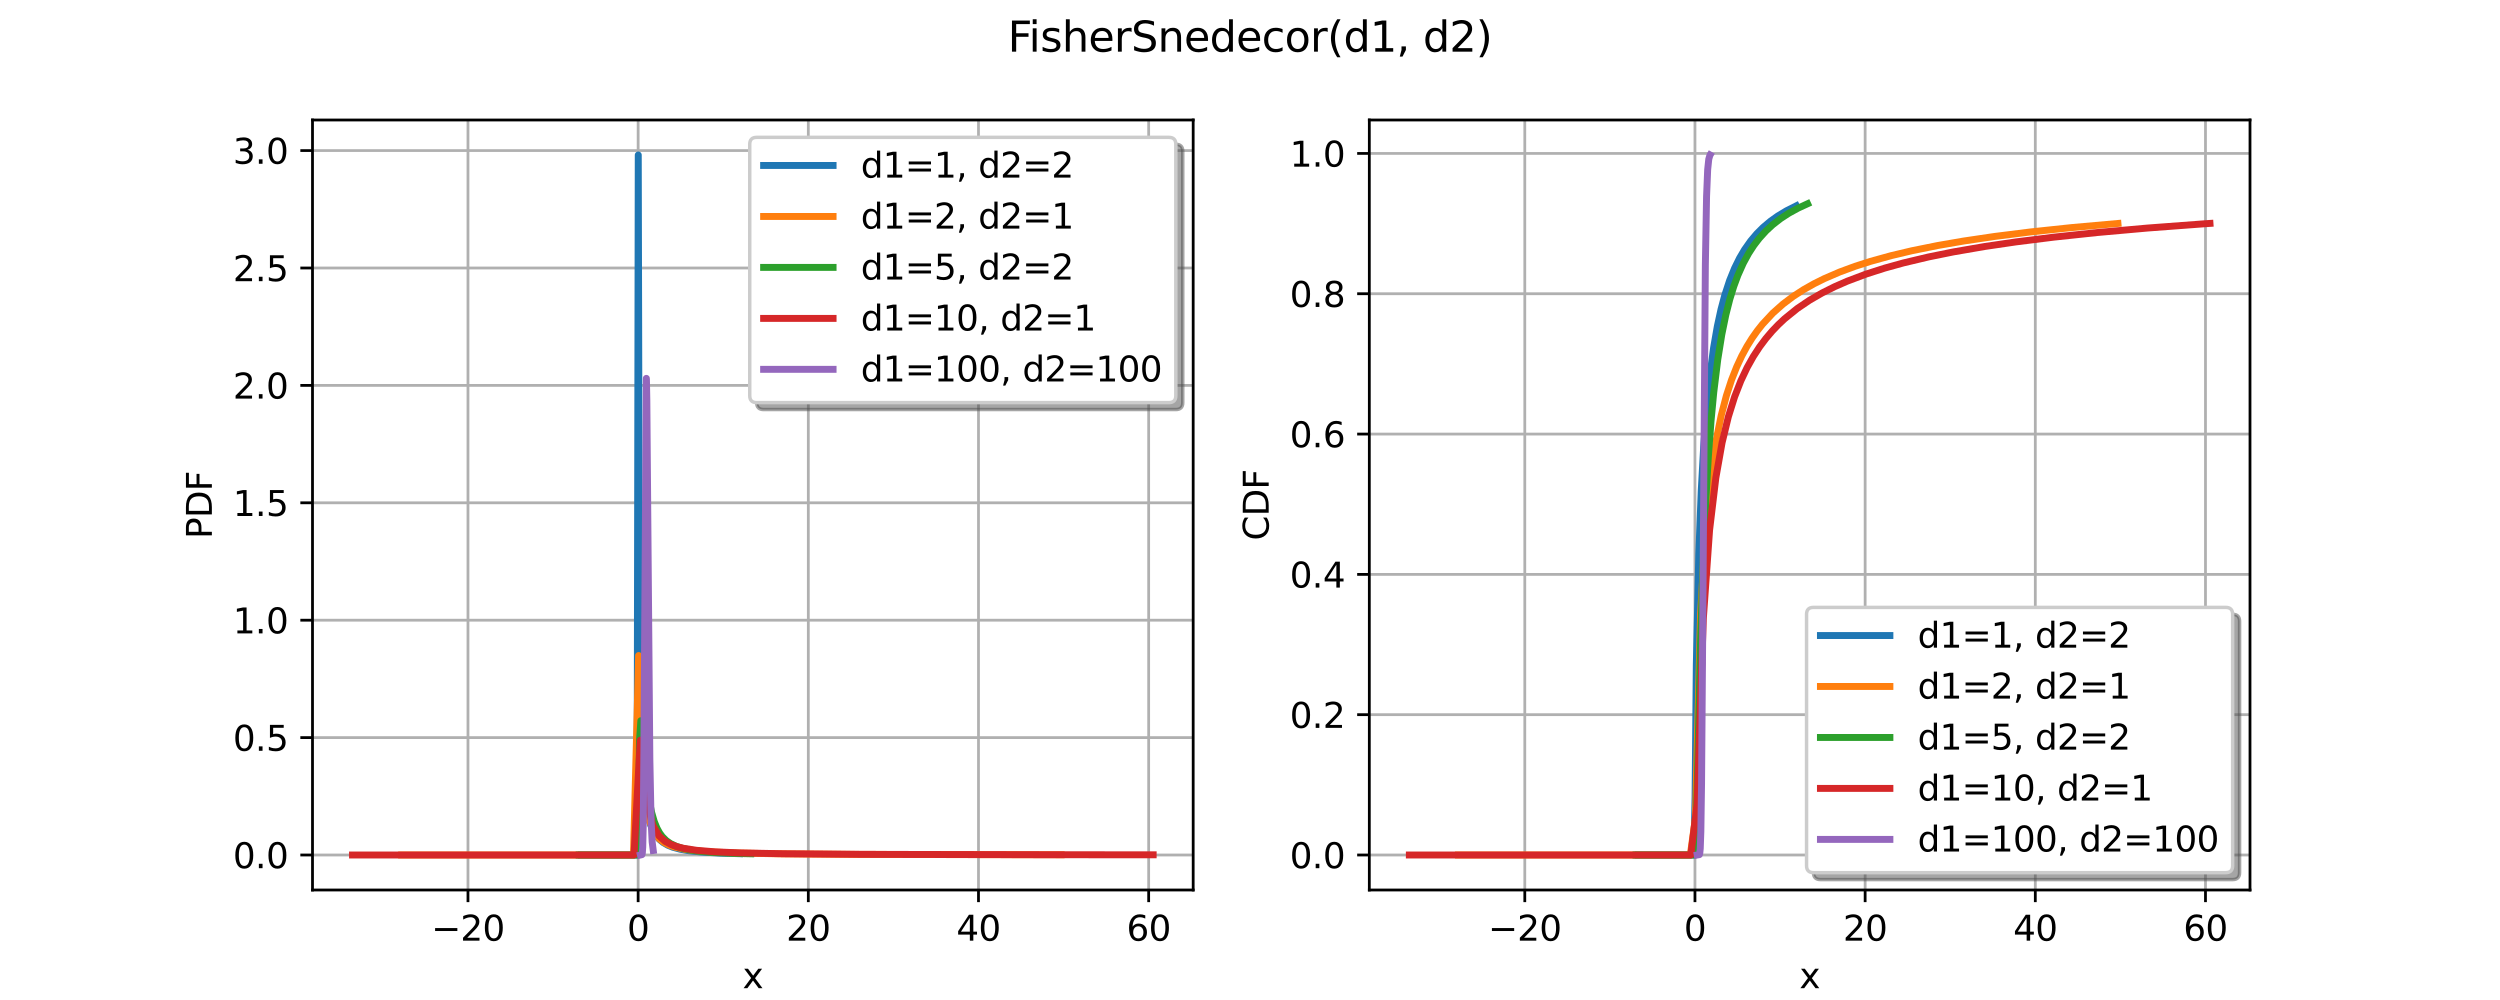 <?xml version="1.0" encoding="utf-8" standalone="no"?>
<!DOCTYPE svg PUBLIC "-//W3C//DTD SVG 1.1//EN"
  "http://www.w3.org/Graphics/SVG/1.1/DTD/svg11.dtd">
<svg xmlns:xlink="http://www.w3.org/1999/xlink" width="720pt" height="288pt" viewBox="0 0 720 288" xmlns="http://www.w3.org/2000/svg" version="1.1">
 <defs>
  <style type="text/css">*{stroke-linejoin: round; stroke-linecap: butt}</style>
 </defs>
 <g id="figure_1">
  <g id="patch_1">
   <path d="M 0 288 
L 720 288 
L 720 0 
L 0 0 
z
" style="fill: #ffffff"/>
  </g>
  <g id="axes_1">
   <g id="patch_2">
    <path d="M 90 256.32 
L 343.636 256.32 
L 343.636 34.56 
L 90 34.56 
z
" style="fill: #ffffff"/>
   </g>
   <g id="matplotlib.axis_1">
    <g id="xtick_1">
     <g id="line2d_1">
      <path d="M 134.776 256.32 
L 134.776 34.56 
" clip-path="url(#pdaa2647733)" style="fill: none; stroke: #b0b0b0; stroke-width: 0.8; stroke-linecap: square"/>
     </g>
     <g id="line2d_2">
      <defs>
       <path id="m842093661c" d="M 0 0 
L 0 3.5 
" style="stroke: #000000; stroke-width: 0.8"/>
      </defs>
      <g>
       <use xlink:href="#m842093661c" x="134.776" y="256.32" style="stroke: #000000; stroke-width: 0.8"/>
      </g>
     </g>
     <g id="text_1">
      <!-- −20 -->
      <g transform="translate(124.223 270.918) scale(0.1 -0.1)">
       <defs>
        <path id="DejaVuSans-2212" d="M 678 2272 
L 4684 2272 
L 4684 1741 
L 678 1741 
L 678 2272 
z
" transform="scale(0.016)"/>
        <path id="DejaVuSans-32" d="M 1228 531 
L 3431 531 
L 3431 0 
L 469 0 
L 469 531 
Q 828 903 1448 1529 
Q 2069 2156 2228 2338 
Q 2531 2678 2651 2914 
Q 2772 3150 2772 3378 
Q 2772 3750 2511 3984 
Q 2250 4219 1831 4219 
Q 1534 4219 1204 4116 
Q 875 4013 500 3803 
L 500 4441 
Q 881 4594 1212 4672 
Q 1544 4750 1819 4750 
Q 2544 4750 2975 4387 
Q 3406 4025 3406 3419 
Q 3406 3131 3298 2873 
Q 3191 2616 2906 2266 
Q 2828 2175 2409 1742 
Q 1991 1309 1228 531 
z
" transform="scale(0.016)"/>
        <path id="DejaVuSans-30" d="M 2034 4250 
Q 1547 4250 1301 3770 
Q 1056 3291 1056 2328 
Q 1056 1369 1301 889 
Q 1547 409 2034 409 
Q 2525 409 2770 889 
Q 3016 1369 3016 2328 
Q 3016 3291 2770 3770 
Q 2525 4250 2034 4250 
z
M 2034 4750 
Q 2819 4750 3233 4129 
Q 3647 3509 3647 2328 
Q 3647 1150 3233 529 
Q 2819 -91 2034 -91 
Q 1250 -91 836 529 
Q 422 1150 422 2328 
Q 422 3509 836 4129 
Q 1250 4750 2034 4750 
z
" transform="scale(0.016)"/>
       </defs>
       <use xlink:href="#DejaVuSans-2212"/>
       <use xlink:href="#DejaVuSans-32" transform="translate(83.789 0)"/>
       <use xlink:href="#DejaVuSans-30" transform="translate(147.412 0)"/>
      </g>
     </g>
    </g>
    <g id="xtick_2">
     <g id="line2d_3">
      <path d="M 183.785 256.32 
L 183.785 34.56 
" clip-path="url(#pdaa2647733)" style="fill: none; stroke: #b0b0b0; stroke-width: 0.8; stroke-linecap: square"/>
     </g>
     <g id="line2d_4">
      <g>
       <use xlink:href="#m842093661c" x="183.785" y="256.32" style="stroke: #000000; stroke-width: 0.8"/>
      </g>
     </g>
     <g id="text_2">
      <!-- 0 -->
      <g transform="translate(180.604 270.918) scale(0.1 -0.1)">
       <use xlink:href="#DejaVuSans-30"/>
      </g>
     </g>
    </g>
    <g id="xtick_3">
     <g id="line2d_5">
      <path d="M 232.795 256.32 
L 232.795 34.56 
" clip-path="url(#pdaa2647733)" style="fill: none; stroke: #b0b0b0; stroke-width: 0.8; stroke-linecap: square"/>
     </g>
     <g id="line2d_6">
      <g>
       <use xlink:href="#m842093661c" x="232.795" y="256.32" style="stroke: #000000; stroke-width: 0.8"/>
      </g>
     </g>
     <g id="text_3">
      <!-- 20 -->
      <g transform="translate(226.433 270.918) scale(0.1 -0.1)">
       <use xlink:href="#DejaVuSans-32"/>
       <use xlink:href="#DejaVuSans-30" transform="translate(63.623 0)"/>
      </g>
     </g>
    </g>
    <g id="xtick_4">
     <g id="line2d_7">
      <path d="M 281.805 256.32 
L 281.805 34.56 
" clip-path="url(#pdaa2647733)" style="fill: none; stroke: #b0b0b0; stroke-width: 0.8; stroke-linecap: square"/>
     </g>
     <g id="line2d_8">
      <g>
       <use xlink:href="#m842093661c" x="281.805" y="256.32" style="stroke: #000000; stroke-width: 0.8"/>
      </g>
     </g>
     <g id="text_4">
      <!-- 40 -->
      <g transform="translate(275.443 270.918) scale(0.1 -0.1)">
       <defs>
        <path id="DejaVuSans-34" d="M 2419 4116 
L 825 1625 
L 2419 1625 
L 2419 4116 
z
M 2253 4666 
L 3047 4666 
L 3047 1625 
L 3713 1625 
L 3713 1100 
L 3047 1100 
L 3047 0 
L 2419 0 
L 2419 1100 
L 313 1100 
L 313 1709 
L 2253 4666 
z
" transform="scale(0.016)"/>
       </defs>
       <use xlink:href="#DejaVuSans-34"/>
       <use xlink:href="#DejaVuSans-30" transform="translate(63.623 0)"/>
      </g>
     </g>
    </g>
    <g id="xtick_5">
     <g id="line2d_9">
      <path d="M 330.815 256.32 
L 330.815 34.56 
" clip-path="url(#pdaa2647733)" style="fill: none; stroke: #b0b0b0; stroke-width: 0.8; stroke-linecap: square"/>
     </g>
     <g id="line2d_10">
      <g>
       <use xlink:href="#m842093661c" x="330.815" y="256.32" style="stroke: #000000; stroke-width: 0.8"/>
      </g>
     </g>
     <g id="text_5">
      <!-- 60 -->
      <g transform="translate(324.453 270.918) scale(0.1 -0.1)">
       <defs>
        <path id="DejaVuSans-36" d="M 2113 2584 
Q 1688 2584 1439 2293 
Q 1191 2003 1191 1497 
Q 1191 994 1439 701 
Q 1688 409 2113 409 
Q 2538 409 2786 701 
Q 3034 994 3034 1497 
Q 3034 2003 2786 2293 
Q 2538 2584 2113 2584 
z
M 3366 4563 
L 3366 3988 
Q 3128 4100 2886 4159 
Q 2644 4219 2406 4219 
Q 1781 4219 1451 3797 
Q 1122 3375 1075 2522 
Q 1259 2794 1537 2939 
Q 1816 3084 2150 3084 
Q 2853 3084 3261 2657 
Q 3669 2231 3669 1497 
Q 3669 778 3244 343 
Q 2819 -91 2113 -91 
Q 1303 -91 875 529 
Q 447 1150 447 2328 
Q 447 3434 972 4092 
Q 1497 4750 2381 4750 
Q 2619 4750 2861 4703 
Q 3103 4656 3366 4563 
z
" transform="scale(0.016)"/>
       </defs>
       <use xlink:href="#DejaVuSans-36"/>
       <use xlink:href="#DejaVuSans-30" transform="translate(63.623 0)"/>
      </g>
     </g>
    </g>
    <g id="text_6">
     <!-- x -->
     <g transform="translate(213.859 284.597) scale(0.1 -0.1)">
      <defs>
       <path id="DejaVuSans-78" d="M 3513 3500 
L 2247 1797 
L 3578 0 
L 2900 0 
L 1881 1375 
L 863 0 
L 184 0 
L 1544 1831 
L 300 3500 
L 978 3500 
L 1906 2253 
L 2834 3500 
L 3513 3500 
z
" transform="scale(0.016)"/>
      </defs>
      <use xlink:href="#DejaVuSans-78"/>
     </g>
    </g>
   </g>
   <g id="matplotlib.axis_2">
    <g id="ytick_1">
     <g id="line2d_11">
      <path d="M 90 246.24 
L 343.636 246.24 
" clip-path="url(#pdaa2647733)" style="fill: none; stroke: #b0b0b0; stroke-width: 0.8; stroke-linecap: square"/>
     </g>
     <g id="line2d_12">
      <defs>
       <path id="m16d69b4f49" d="M 0 0 
L -3.5 0 
" style="stroke: #000000; stroke-width: 0.8"/>
      </defs>
      <g>
       <use xlink:href="#m16d69b4f49" x="90" y="246.24" style="stroke: #000000; stroke-width: 0.8"/>
      </g>
     </g>
     <g id="text_7">
      <!-- 0.0 -->
      <g transform="translate(67.097 250.039) scale(0.1 -0.1)">
       <defs>
        <path id="DejaVuSans-2e" d="M 684 794 
L 1344 794 
L 1344 0 
L 684 0 
L 684 794 
z
" transform="scale(0.016)"/>
       </defs>
       <use xlink:href="#DejaVuSans-30"/>
       <use xlink:href="#DejaVuSans-2e" transform="translate(63.623 0)"/>
       <use xlink:href="#DejaVuSans-30" transform="translate(95.41 0)"/>
      </g>
     </g>
    </g>
    <g id="ytick_2">
     <g id="line2d_13">
      <path d="M 90 212.427 
L 343.636 212.427 
" clip-path="url(#pdaa2647733)" style="fill: none; stroke: #b0b0b0; stroke-width: 0.8; stroke-linecap: square"/>
     </g>
     <g id="line2d_14">
      <g>
       <use xlink:href="#m16d69b4f49" x="90" y="212.427" style="stroke: #000000; stroke-width: 0.8"/>
      </g>
     </g>
     <g id="text_8">
      <!-- 0.5 -->
      <g transform="translate(67.097 216.227) scale(0.1 -0.1)">
       <defs>
        <path id="DejaVuSans-35" d="M 691 4666 
L 3169 4666 
L 3169 4134 
L 1269 4134 
L 1269 2991 
Q 1406 3038 1543 3061 
Q 1681 3084 1819 3084 
Q 2600 3084 3056 2656 
Q 3513 2228 3513 1497 
Q 3513 744 3044 326 
Q 2575 -91 1722 -91 
Q 1428 -91 1123 -41 
Q 819 9 494 109 
L 494 744 
Q 775 591 1075 516 
Q 1375 441 1709 441 
Q 2250 441 2565 725 
Q 2881 1009 2881 1497 
Q 2881 1984 2565 2268 
Q 2250 2553 1709 2553 
Q 1456 2553 1204 2497 
Q 953 2441 691 2322 
L 691 4666 
z
" transform="scale(0.016)"/>
       </defs>
       <use xlink:href="#DejaVuSans-30"/>
       <use xlink:href="#DejaVuSans-2e" transform="translate(63.623 0)"/>
       <use xlink:href="#DejaVuSans-35" transform="translate(95.41 0)"/>
      </g>
     </g>
    </g>
    <g id="ytick_3">
     <g id="line2d_15">
      <path d="M 90 178.615 
L 343.636 178.615 
" clip-path="url(#pdaa2647733)" style="fill: none; stroke: #b0b0b0; stroke-width: 0.8; stroke-linecap: square"/>
     </g>
     <g id="line2d_16">
      <g>
       <use xlink:href="#m16d69b4f49" x="90" y="178.615" style="stroke: #000000; stroke-width: 0.8"/>
      </g>
     </g>
     <g id="text_9">
      <!-- 1.0 -->
      <g transform="translate(67.097 182.414) scale(0.1 -0.1)">
       <defs>
        <path id="DejaVuSans-31" d="M 794 531 
L 1825 531 
L 1825 4091 
L 703 3866 
L 703 4441 
L 1819 4666 
L 2450 4666 
L 2450 531 
L 3481 531 
L 3481 0 
L 794 0 
L 794 531 
z
" transform="scale(0.016)"/>
       </defs>
       <use xlink:href="#DejaVuSans-31"/>
       <use xlink:href="#DejaVuSans-2e" transform="translate(63.623 0)"/>
       <use xlink:href="#DejaVuSans-30" transform="translate(95.41 0)"/>
      </g>
     </g>
    </g>
    <g id="ytick_4">
     <g id="line2d_17">
      <path d="M 90 144.802 
L 343.636 144.802 
" clip-path="url(#pdaa2647733)" style="fill: none; stroke: #b0b0b0; stroke-width: 0.8; stroke-linecap: square"/>
     </g>
     <g id="line2d_18">
      <g>
       <use xlink:href="#m16d69b4f49" x="90" y="144.802" style="stroke: #000000; stroke-width: 0.8"/>
      </g>
     </g>
     <g id="text_10">
      <!-- 1.5 -->
      <g transform="translate(67.097 148.601) scale(0.1 -0.1)">
       <use xlink:href="#DejaVuSans-31"/>
       <use xlink:href="#DejaVuSans-2e" transform="translate(63.623 0)"/>
       <use xlink:href="#DejaVuSans-35" transform="translate(95.41 0)"/>
      </g>
     </g>
    </g>
    <g id="ytick_5">
     <g id="line2d_19">
      <path d="M 90 110.99 
L 343.636 110.99 
" clip-path="url(#pdaa2647733)" style="fill: none; stroke: #b0b0b0; stroke-width: 0.8; stroke-linecap: square"/>
     </g>
     <g id="line2d_20">
      <g>
       <use xlink:href="#m16d69b4f49" x="90" y="110.99" style="stroke: #000000; stroke-width: 0.8"/>
      </g>
     </g>
     <g id="text_11">
      <!-- 2.0 -->
      <g transform="translate(67.097 114.789) scale(0.1 -0.1)">
       <use xlink:href="#DejaVuSans-32"/>
       <use xlink:href="#DejaVuSans-2e" transform="translate(63.623 0)"/>
       <use xlink:href="#DejaVuSans-30" transform="translate(95.41 0)"/>
      </g>
     </g>
    </g>
    <g id="ytick_6">
     <g id="line2d_21">
      <path d="M 90 77.177 
L 343.636 77.177 
" clip-path="url(#pdaa2647733)" style="fill: none; stroke: #b0b0b0; stroke-width: 0.8; stroke-linecap: square"/>
     </g>
     <g id="line2d_22">
      <g>
       <use xlink:href="#m16d69b4f49" x="90" y="77.177" style="stroke: #000000; stroke-width: 0.8"/>
      </g>
     </g>
     <g id="text_12">
      <!-- 2.5 -->
      <g transform="translate(67.097 80.976) scale(0.1 -0.1)">
       <use xlink:href="#DejaVuSans-32"/>
       <use xlink:href="#DejaVuSans-2e" transform="translate(63.623 0)"/>
       <use xlink:href="#DejaVuSans-35" transform="translate(95.41 0)"/>
      </g>
     </g>
    </g>
    <g id="ytick_7">
     <g id="line2d_23">
      <path d="M 90 43.364 
L 343.636 43.364 
" clip-path="url(#pdaa2647733)" style="fill: none; stroke: #b0b0b0; stroke-width: 0.8; stroke-linecap: square"/>
     </g>
     <g id="line2d_24">
      <g>
       <use xlink:href="#m16d69b4f49" x="90" y="43.364" style="stroke: #000000; stroke-width: 0.8"/>
      </g>
     </g>
     <g id="text_13">
      <!-- 3.0 -->
      <g transform="translate(67.097 47.164) scale(0.1 -0.1)">
       <defs>
        <path id="DejaVuSans-33" d="M 2597 2516 
Q 3050 2419 3304 2112 
Q 3559 1806 3559 1356 
Q 3559 666 3084 287 
Q 2609 -91 1734 -91 
Q 1441 -91 1130 -33 
Q 819 25 488 141 
L 488 750 
Q 750 597 1062 519 
Q 1375 441 1716 441 
Q 2309 441 2620 675 
Q 2931 909 2931 1356 
Q 2931 1769 2642 2001 
Q 2353 2234 1838 2234 
L 1294 2234 
L 1294 2753 
L 1863 2753 
Q 2328 2753 2575 2939 
Q 2822 3125 2822 3475 
Q 2822 3834 2567 4026 
Q 2313 4219 1838 4219 
Q 1578 4219 1281 4162 
Q 984 4106 628 3988 
L 628 4550 
Q 988 4650 1302 4700 
Q 1616 4750 1894 4750 
Q 2613 4750 3031 4423 
Q 3450 4097 3450 3541 
Q 3450 3153 3228 2886 
Q 3006 2619 2597 2516 
z
" transform="scale(0.016)"/>
       </defs>
       <use xlink:href="#DejaVuSans-33"/>
       <use xlink:href="#DejaVuSans-2e" transform="translate(63.623 0)"/>
       <use xlink:href="#DejaVuSans-30" transform="translate(95.41 0)"/>
      </g>
     </g>
    </g>
    <g id="text_14">
     <!-- PDF -->
     <g transform="translate(61.017 155.181) rotate(-90) scale(0.1 -0.1)">
      <defs>
       <path id="DejaVuSans-50" d="M 1259 4147 
L 1259 2394 
L 2053 2394 
Q 2494 2394 2734 2622 
Q 2975 2850 2975 3272 
Q 2975 3691 2734 3919 
Q 2494 4147 2053 4147 
L 1259 4147 
z
M 628 4666 
L 2053 4666 
Q 2838 4666 3239 4311 
Q 3641 3956 3641 3272 
Q 3641 2581 3239 2228 
Q 2838 1875 2053 1875 
L 1259 1875 
L 1259 0 
L 628 0 
L 628 4666 
z
" transform="scale(0.016)"/>
       <path id="DejaVuSans-44" d="M 1259 4147 
L 1259 519 
L 2022 519 
Q 2988 519 3436 956 
Q 3884 1394 3884 2338 
Q 3884 3275 3436 3711 
Q 2988 4147 2022 4147 
L 1259 4147 
z
M 628 4666 
L 1925 4666 
Q 3281 4666 3915 4102 
Q 4550 3538 4550 2338 
Q 4550 1131 3912 565 
Q 3275 0 1925 0 
L 628 0 
L 628 4666 
z
" transform="scale(0.016)"/>
       <path id="DejaVuSans-46" d="M 628 4666 
L 3309 4666 
L 3309 4134 
L 1259 4134 
L 1259 2759 
L 3109 2759 
L 3109 2228 
L 1259 2228 
L 1259 0 
L 628 0 
L 628 4666 
z
" transform="scale(0.016)"/>
      </defs>
      <use xlink:href="#DejaVuSans-50"/>
      <use xlink:href="#DejaVuSans-44" transform="translate(60.303 0)"/>
      <use xlink:href="#DejaVuSans-46" transform="translate(137.305 0)"/>
     </g>
    </g>
   </g>
   <g id="line2d_25">
    <path d="M 167.457 246.24 
L 183.464 246.24 
L 183.819 44.64 
L 184.175 192.767 
L 184.531 211.177 
L 184.886 219.918 
L 185.242 225.25 
L 185.953 231.566 
L 186.665 235.213 
L 187.376 237.58 
L 188.088 239.228 
L 188.799 240.431 
L 189.866 241.715 
L 190.933 242.608 
L 192.356 243.435 
L 193.779 244.005 
L 195.913 244.581 
L 198.403 245.008 
L 201.96 245.381 
L 207.296 245.687 
L 212.987 245.863 
L 212.987 245.863 
" clip-path="url(#pdaa2647733)" style="fill: none; stroke: #1f77b4; stroke-width: 2; stroke-linecap: square"/>
   </g>
   <g id="line2d_26">
    <path d="M 115.669 246.24 
L 182.442 246.24 
L 183.926 188.799 
L 185.41 227.177 
L 186.894 236.074 
L 188.378 239.704 
L 189.862 241.591 
L 191.346 242.718 
L 192.829 243.453 
L 194.313 243.964 
L 197.281 244.616 
L 200.249 245.007 
L 204.7 245.36 
L 212.12 245.669 
L 223.991 245.896 
L 246.249 246.06 
L 298.184 246.166 
L 305.603 246.173 
L 305.603 246.173 
" clip-path="url(#pdaa2647733)" style="fill: none; stroke: #ff7f0e; stroke-width: 2; stroke-linecap: square"/>
   </g>
   <g id="line2d_27">
    <path d="M 166.799 246.24 
L 183.404 246.24 
L 183.79 246.096 
L 184.176 213.352 
L 184.563 207.57 
L 184.949 210.904 
L 186.107 224.28 
L 186.88 230.051 
L 187.652 233.922 
L 188.424 236.593 
L 189.197 238.496 
L 189.969 239.894 
L 190.741 240.949 
L 191.9 242.102 
L 193.058 242.918 
L 194.603 243.678 
L 196.534 244.312 
L 198.851 244.805 
L 201.94 245.215 
L 206.188 245.543 
L 212.753 245.809 
L 216.228 245.892 
L 216.228 245.892 
" clip-path="url(#pdaa2647733)" style="fill: none; stroke: #2ca02c; stroke-width: 2; stroke-linecap: square"/>
   </g>
   <g id="line2d_28">
    <path d="M 101.529 246.24 
L 182.592 246.24 
L 184.393 213.181 
L 186.194 230.395 
L 187.996 237.68 
L 189.797 240.743 
L 191.599 242.34 
L 193.4 243.292 
L 195.201 243.912 
L 197.003 244.341 
L 200.606 244.889 
L 206.01 245.333 
L 213.215 245.636 
L 225.825 245.881 
L 249.243 246.053 
L 303.285 246.164 
L 332.107 246.185 
L 332.107 246.185 
" clip-path="url(#pdaa2647733)" style="fill: none; stroke: #d62728; stroke-width: 2; stroke-linecap: square"/>
   </g>
   <g id="patch_3">
    <path d="M 90 256.32 
L 90 34.56 
" style="fill: none; stroke: #000000; stroke-width: 0.8; stroke-linejoin: miter; stroke-linecap: square"/>
   </g>
   <g id="patch_4">
    <path d="M 343.636 256.32 
L 343.636 34.56 
" style="fill: none; stroke: #000000; stroke-width: 0.8; stroke-linejoin: miter; stroke-linecap: square"/>
   </g>
   <g id="patch_5">
    <path d="M 90 256.32 
L 343.636 256.32 
" style="fill: none; stroke: #000000; stroke-width: 0.8; stroke-linejoin: miter; stroke-linecap: square"/>
   </g>
   <g id="patch_6">
    <path d="M 90 34.56 
L 343.636 34.56 
" style="fill: none; stroke: #000000; stroke-width: 0.8; stroke-linejoin: miter; stroke-linecap: square"/>
   </g>
   <g id="line2d_29">
    <path d="M 184.441 246.24 
L 184.874 246.14 
L 184.99 245.674 
L 185.105 243.996 
L 185.25 237.764 
L 185.452 215.069 
L 186.145 108.973 
L 186.174 109.313 
L 186.289 115.3 
L 186.549 146.643 
L 187.155 218.588 
L 187.502 235.935 
L 187.82 242.464 
L 188.137 244.943 
L 188.137 244.943 
" clip-path="url(#pdaa2647733)" style="fill: none; stroke: #9467bd; stroke-width: 2; stroke-linecap: square"/>
   </g>
   <g id="legend_1">
    <g id="patch_7">
     <path d="M 219.924 117.951 
L 338.636 117.951 
Q 340.636 117.951 340.636 115.951 
L 340.636 43.56 
Q 340.636 41.56 338.636 41.56 
L 219.924 41.56 
Q 217.924 41.56 217.924 43.56 
L 217.924 115.951 
Q 217.924 117.951 219.924 117.951 
z
" style="fill: #4d4d4d; opacity: 0.5; stroke: #4d4d4d; stroke-linejoin: miter"/>
    </g>
    <g id="patch_8">
     <path d="M 217.924 115.951 
L 336.636 115.951 
Q 338.636 115.951 338.636 113.951 
L 338.636 41.56 
Q 338.636 39.56 336.636 39.56 
L 217.924 39.56 
Q 215.924 39.56 215.924 41.56 
L 215.924 113.951 
Q 215.924 115.951 217.924 115.951 
z
" style="fill: #ffffff; stroke: #cccccc; stroke-linejoin: miter"/>
    </g>
    <g id="line2d_30">
     <path d="M 219.924 47.658 
L 229.924 47.658 
L 239.924 47.658 
" style="fill: none; stroke: #1f77b4; stroke-width: 2; stroke-linecap: square"/>
    </g>
    <g id="text_15">
     <!-- d1=1, d2=2 -->
     <g transform="translate(247.924 51.158) scale(0.1 -0.1)">
      <defs>
       <path id="DejaVuSans-64" d="M 2906 2969 
L 2906 4863 
L 3481 4863 
L 3481 0 
L 2906 0 
L 2906 525 
Q 2725 213 2448 61 
Q 2172 -91 1784 -91 
Q 1150 -91 751 415 
Q 353 922 353 1747 
Q 353 2572 751 3078 
Q 1150 3584 1784 3584 
Q 2172 3584 2448 3432 
Q 2725 3281 2906 2969 
z
M 947 1747 
Q 947 1113 1208 752 
Q 1469 391 1925 391 
Q 2381 391 2643 752 
Q 2906 1113 2906 1747 
Q 2906 2381 2643 2742 
Q 2381 3103 1925 3103 
Q 1469 3103 1208 2742 
Q 947 2381 947 1747 
z
" transform="scale(0.016)"/>
       <path id="DejaVuSans-3d" d="M 678 2906 
L 4684 2906 
L 4684 2381 
L 678 2381 
L 678 2906 
z
M 678 1631 
L 4684 1631 
L 4684 1100 
L 678 1100 
L 678 1631 
z
" transform="scale(0.016)"/>
       <path id="DejaVuSans-2c" d="M 750 794 
L 1409 794 
L 1409 256 
L 897 -744 
L 494 -744 
L 750 256 
L 750 794 
z
" transform="scale(0.016)"/>
       <path id="DejaVuSans-20" transform="scale(0.016)"/>
      </defs>
      <use xlink:href="#DejaVuSans-64"/>
      <use xlink:href="#DejaVuSans-31" transform="translate(63.477 0)"/>
      <use xlink:href="#DejaVuSans-3d" transform="translate(127.1 0)"/>
      <use xlink:href="#DejaVuSans-31" transform="translate(210.889 0)"/>
      <use xlink:href="#DejaVuSans-2c" transform="translate(274.512 0)"/>
      <use xlink:href="#DejaVuSans-20" transform="translate(306.299 0)"/>
      <use xlink:href="#DejaVuSans-64" transform="translate(338.086 0)"/>
      <use xlink:href="#DejaVuSans-32" transform="translate(401.562 0)"/>
      <use xlink:href="#DejaVuSans-3d" transform="translate(465.186 0)"/>
      <use xlink:href="#DejaVuSans-32" transform="translate(548.975 0)"/>
     </g>
    </g>
    <g id="line2d_31">
     <path d="M 219.924 62.337 
L 229.924 62.337 
L 239.924 62.337 
" style="fill: none; stroke: #ff7f0e; stroke-width: 2; stroke-linecap: square"/>
    </g>
    <g id="text_16">
     <!-- d1=2, d2=1 -->
     <g transform="translate(247.924 65.837) scale(0.1 -0.1)">
      <use xlink:href="#DejaVuSans-64"/>
      <use xlink:href="#DejaVuSans-31" transform="translate(63.477 0)"/>
      <use xlink:href="#DejaVuSans-3d" transform="translate(127.1 0)"/>
      <use xlink:href="#DejaVuSans-32" transform="translate(210.889 0)"/>
      <use xlink:href="#DejaVuSans-2c" transform="translate(274.512 0)"/>
      <use xlink:href="#DejaVuSans-20" transform="translate(306.299 0)"/>
      <use xlink:href="#DejaVuSans-64" transform="translate(338.086 0)"/>
      <use xlink:href="#DejaVuSans-32" transform="translate(401.562 0)"/>
      <use xlink:href="#DejaVuSans-3d" transform="translate(465.186 0)"/>
      <use xlink:href="#DejaVuSans-31" transform="translate(548.975 0)"/>
     </g>
    </g>
    <g id="line2d_32">
     <path d="M 219.924 77.015 
L 229.924 77.015 
L 239.924 77.015 
" style="fill: none; stroke: #2ca02c; stroke-width: 2; stroke-linecap: square"/>
    </g>
    <g id="text_17">
     <!-- d1=5, d2=2 -->
     <g transform="translate(247.924 80.515) scale(0.1 -0.1)">
      <use xlink:href="#DejaVuSans-64"/>
      <use xlink:href="#DejaVuSans-31" transform="translate(63.477 0)"/>
      <use xlink:href="#DejaVuSans-3d" transform="translate(127.1 0)"/>
      <use xlink:href="#DejaVuSans-35" transform="translate(210.889 0)"/>
      <use xlink:href="#DejaVuSans-2c" transform="translate(274.512 0)"/>
      <use xlink:href="#DejaVuSans-20" transform="translate(306.299 0)"/>
      <use xlink:href="#DejaVuSans-64" transform="translate(338.086 0)"/>
      <use xlink:href="#DejaVuSans-32" transform="translate(401.562 0)"/>
      <use xlink:href="#DejaVuSans-3d" transform="translate(465.186 0)"/>
      <use xlink:href="#DejaVuSans-32" transform="translate(548.975 0)"/>
     </g>
    </g>
    <g id="line2d_33">
     <path d="M 219.924 91.693 
L 229.924 91.693 
L 239.924 91.693 
" style="fill: none; stroke: #d62728; stroke-width: 2; stroke-linecap: square"/>
    </g>
    <g id="text_18">
     <!-- d1=10, d2=1 -->
     <g transform="translate(247.924 95.193) scale(0.1 -0.1)">
      <use xlink:href="#DejaVuSans-64"/>
      <use xlink:href="#DejaVuSans-31" transform="translate(63.477 0)"/>
      <use xlink:href="#DejaVuSans-3d" transform="translate(127.1 0)"/>
      <use xlink:href="#DejaVuSans-31" transform="translate(210.889 0)"/>
      <use xlink:href="#DejaVuSans-30" transform="translate(274.512 0)"/>
      <use xlink:href="#DejaVuSans-2c" transform="translate(338.135 0)"/>
      <use xlink:href="#DejaVuSans-20" transform="translate(369.922 0)"/>
      <use xlink:href="#DejaVuSans-64" transform="translate(401.709 0)"/>
      <use xlink:href="#DejaVuSans-32" transform="translate(465.186 0)"/>
      <use xlink:href="#DejaVuSans-3d" transform="translate(528.809 0)"/>
      <use xlink:href="#DejaVuSans-31" transform="translate(612.598 0)"/>
     </g>
    </g>
    <g id="line2d_34">
     <path d="M 219.924 106.371 
L 229.924 106.371 
L 239.924 106.371 
" style="fill: none; stroke: #9467bd; stroke-width: 2; stroke-linecap: square"/>
    </g>
    <g id="text_19">
     <!-- d1=100, d2=100 -->
     <g transform="translate(247.924 109.871) scale(0.1 -0.1)">
      <use xlink:href="#DejaVuSans-64"/>
      <use xlink:href="#DejaVuSans-31" transform="translate(63.477 0)"/>
      <use xlink:href="#DejaVuSans-3d" transform="translate(127.1 0)"/>
      <use xlink:href="#DejaVuSans-31" transform="translate(210.889 0)"/>
      <use xlink:href="#DejaVuSans-30" transform="translate(274.512 0)"/>
      <use xlink:href="#DejaVuSans-30" transform="translate(338.135 0)"/>
      <use xlink:href="#DejaVuSans-2c" transform="translate(401.758 0)"/>
      <use xlink:href="#DejaVuSans-20" transform="translate(433.545 0)"/>
      <use xlink:href="#DejaVuSans-64" transform="translate(465.332 0)"/>
      <use xlink:href="#DejaVuSans-32" transform="translate(528.809 0)"/>
      <use xlink:href="#DejaVuSans-3d" transform="translate(592.432 0)"/>
      <use xlink:href="#DejaVuSans-31" transform="translate(676.221 0)"/>
      <use xlink:href="#DejaVuSans-30" transform="translate(739.844 0)"/>
      <use xlink:href="#DejaVuSans-30" transform="translate(803.467 0)"/>
     </g>
    </g>
   </g>
  </g>
  <g id="axes_2">
   <g id="patch_9">
    <path d="M 394.364 256.32 
L 648 256.32 
L 648 34.56 
L 394.364 34.56 
z
" style="fill: #ffffff"/>
   </g>
   <g id="matplotlib.axis_3">
    <g id="xtick_6">
     <g id="line2d_35">
      <path d="M 439.139 256.32 
L 439.139 34.56 
" clip-path="url(#pf76e82403d)" style="fill: none; stroke: #b0b0b0; stroke-width: 0.8; stroke-linecap: square"/>
     </g>
     <g id="line2d_36">
      <g>
       <use xlink:href="#m842093661c" x="439.139" y="256.32" style="stroke: #000000; stroke-width: 0.8"/>
      </g>
     </g>
     <g id="text_20">
      <!-- −20 -->
      <g transform="translate(428.587 270.918) scale(0.1 -0.1)">
       <use xlink:href="#DejaVuSans-2212"/>
       <use xlink:href="#DejaVuSans-32" transform="translate(83.789 0)"/>
       <use xlink:href="#DejaVuSans-30" transform="translate(147.412 0)"/>
      </g>
     </g>
    </g>
    <g id="xtick_7">
     <g id="line2d_37">
      <path d="M 488.149 256.32 
L 488.149 34.56 
" clip-path="url(#pf76e82403d)" style="fill: none; stroke: #b0b0b0; stroke-width: 0.8; stroke-linecap: square"/>
     </g>
     <g id="line2d_38">
      <g>
       <use xlink:href="#m842093661c" x="488.149" y="256.32" style="stroke: #000000; stroke-width: 0.8"/>
      </g>
     </g>
     <g id="text_21">
      <!-- 0 -->
      <g transform="translate(484.968 270.918) scale(0.1 -0.1)">
       <use xlink:href="#DejaVuSans-30"/>
      </g>
     </g>
    </g>
    <g id="xtick_8">
     <g id="line2d_39">
      <path d="M 537.159 256.32 
L 537.159 34.56 
" clip-path="url(#pf76e82403d)" style="fill: none; stroke: #b0b0b0; stroke-width: 0.8; stroke-linecap: square"/>
     </g>
     <g id="line2d_40">
      <g>
       <use xlink:href="#m842093661c" x="537.159" y="256.32" style="stroke: #000000; stroke-width: 0.8"/>
      </g>
     </g>
     <g id="text_22">
      <!-- 20 -->
      <g transform="translate(530.796 270.918) scale(0.1 -0.1)">
       <use xlink:href="#DejaVuSans-32"/>
       <use xlink:href="#DejaVuSans-30" transform="translate(63.623 0)"/>
      </g>
     </g>
    </g>
    <g id="xtick_9">
     <g id="line2d_41">
      <path d="M 586.169 256.32 
L 586.169 34.56 
" clip-path="url(#pf76e82403d)" style="fill: none; stroke: #b0b0b0; stroke-width: 0.8; stroke-linecap: square"/>
     </g>
     <g id="line2d_42">
      <g>
       <use xlink:href="#m842093661c" x="586.169" y="256.32" style="stroke: #000000; stroke-width: 0.8"/>
      </g>
     </g>
     <g id="text_23">
      <!-- 40 -->
      <g transform="translate(579.806 270.918) scale(0.1 -0.1)">
       <use xlink:href="#DejaVuSans-34"/>
       <use xlink:href="#DejaVuSans-30" transform="translate(63.623 0)"/>
      </g>
     </g>
    </g>
    <g id="xtick_10">
     <g id="line2d_43">
      <path d="M 635.179 256.32 
L 635.179 34.56 
" clip-path="url(#pf76e82403d)" style="fill: none; stroke: #b0b0b0; stroke-width: 0.8; stroke-linecap: square"/>
     </g>
     <g id="line2d_44">
      <g>
       <use xlink:href="#m842093661c" x="635.179" y="256.32" style="stroke: #000000; stroke-width: 0.8"/>
      </g>
     </g>
     <g id="text_24">
      <!-- 60 -->
      <g transform="translate(628.816 270.918) scale(0.1 -0.1)">
       <use xlink:href="#DejaVuSans-36"/>
       <use xlink:href="#DejaVuSans-30" transform="translate(63.623 0)"/>
      </g>
     </g>
    </g>
    <g id="text_25">
     <!-- x -->
     <g transform="translate(518.222 284.597) scale(0.1 -0.1)">
      <use xlink:href="#DejaVuSans-78"/>
     </g>
    </g>
   </g>
   <g id="matplotlib.axis_4">
    <g id="ytick_8">
     <g id="line2d_45">
      <path d="M 394.364 246.24 
L 648 246.24 
" clip-path="url(#pf76e82403d)" style="fill: none; stroke: #b0b0b0; stroke-width: 0.8; stroke-linecap: square"/>
     </g>
     <g id="line2d_46">
      <g>
       <use xlink:href="#m16d69b4f49" x="394.364" y="246.24" style="stroke: #000000; stroke-width: 0.8"/>
      </g>
     </g>
     <g id="text_26">
      <!-- 0.0 -->
      <g transform="translate(371.461 250.039) scale(0.1 -0.1)">
       <use xlink:href="#DejaVuSans-30"/>
       <use xlink:href="#DejaVuSans-2e" transform="translate(63.623 0)"/>
       <use xlink:href="#DejaVuSans-30" transform="translate(95.41 0)"/>
      </g>
     </g>
    </g>
    <g id="ytick_9">
     <g id="line2d_47">
      <path d="M 394.364 205.83 
L 648 205.83 
" clip-path="url(#pf76e82403d)" style="fill: none; stroke: #b0b0b0; stroke-width: 0.8; stroke-linecap: square"/>
     </g>
     <g id="line2d_48">
      <g>
       <use xlink:href="#m16d69b4f49" x="394.364" y="205.83" style="stroke: #000000; stroke-width: 0.8"/>
      </g>
     </g>
     <g id="text_27">
      <!-- 0.2 -->
      <g transform="translate(371.461 209.63) scale(0.1 -0.1)">
       <use xlink:href="#DejaVuSans-30"/>
       <use xlink:href="#DejaVuSans-2e" transform="translate(63.623 0)"/>
       <use xlink:href="#DejaVuSans-32" transform="translate(95.41 0)"/>
      </g>
     </g>
    </g>
    <g id="ytick_10">
     <g id="line2d_49">
      <path d="M 394.364 165.421 
L 648 165.421 
" clip-path="url(#pf76e82403d)" style="fill: none; stroke: #b0b0b0; stroke-width: 0.8; stroke-linecap: square"/>
     </g>
     <g id="line2d_50">
      <g>
       <use xlink:href="#m16d69b4f49" x="394.364" y="165.421" style="stroke: #000000; stroke-width: 0.8"/>
      </g>
     </g>
     <g id="text_28">
      <!-- 0.4 -->
      <g transform="translate(371.461 169.22) scale(0.1 -0.1)">
       <use xlink:href="#DejaVuSans-30"/>
       <use xlink:href="#DejaVuSans-2e" transform="translate(63.623 0)"/>
       <use xlink:href="#DejaVuSans-34" transform="translate(95.41 0)"/>
      </g>
     </g>
    </g>
    <g id="ytick_11">
     <g id="line2d_51">
      <path d="M 394.364 125.011 
L 648 125.011 
" clip-path="url(#pf76e82403d)" style="fill: none; stroke: #b0b0b0; stroke-width: 0.8; stroke-linecap: square"/>
     </g>
     <g id="line2d_52">
      <g>
       <use xlink:href="#m16d69b4f49" x="394.364" y="125.011" style="stroke: #000000; stroke-width: 0.8"/>
      </g>
     </g>
     <g id="text_29">
      <!-- 0.6 -->
      <g transform="translate(371.461 128.81) scale(0.1 -0.1)">
       <use xlink:href="#DejaVuSans-30"/>
       <use xlink:href="#DejaVuSans-2e" transform="translate(63.623 0)"/>
       <use xlink:href="#DejaVuSans-36" transform="translate(95.41 0)"/>
      </g>
     </g>
    </g>
    <g id="ytick_12">
     <g id="line2d_53">
      <path d="M 394.364 84.601 
L 648 84.601 
" clip-path="url(#pf76e82403d)" style="fill: none; stroke: #b0b0b0; stroke-width: 0.8; stroke-linecap: square"/>
     </g>
     <g id="line2d_54">
      <g>
       <use xlink:href="#m16d69b4f49" x="394.364" y="84.601" style="stroke: #000000; stroke-width: 0.8"/>
      </g>
     </g>
     <g id="text_30">
      <!-- 0.8 -->
      <g transform="translate(371.461 88.4) scale(0.1 -0.1)">
       <defs>
        <path id="DejaVuSans-38" d="M 2034 2216 
Q 1584 2216 1326 1975 
Q 1069 1734 1069 1313 
Q 1069 891 1326 650 
Q 1584 409 2034 409 
Q 2484 409 2743 651 
Q 3003 894 3003 1313 
Q 3003 1734 2745 1975 
Q 2488 2216 2034 2216 
z
M 1403 2484 
Q 997 2584 770 2862 
Q 544 3141 544 3541 
Q 544 4100 942 4425 
Q 1341 4750 2034 4750 
Q 2731 4750 3128 4425 
Q 3525 4100 3525 3541 
Q 3525 3141 3298 2862 
Q 3072 2584 2669 2484 
Q 3125 2378 3379 2068 
Q 3634 1759 3634 1313 
Q 3634 634 3220 271 
Q 2806 -91 2034 -91 
Q 1263 -91 848 271 
Q 434 634 434 1313 
Q 434 1759 690 2068 
Q 947 2378 1403 2484 
z
M 1172 3481 
Q 1172 3119 1398 2916 
Q 1625 2713 2034 2713 
Q 2441 2713 2670 2916 
Q 2900 3119 2900 3481 
Q 2900 3844 2670 4047 
Q 2441 4250 2034 4250 
Q 1625 4250 1398 4047 
Q 1172 3844 1172 3481 
z
" transform="scale(0.016)"/>
       </defs>
       <use xlink:href="#DejaVuSans-30"/>
       <use xlink:href="#DejaVuSans-2e" transform="translate(63.623 0)"/>
       <use xlink:href="#DejaVuSans-38" transform="translate(95.41 0)"/>
      </g>
     </g>
    </g>
    <g id="ytick_13">
     <g id="line2d_55">
      <path d="M 394.364 44.191 
L 648 44.191 
" clip-path="url(#pf76e82403d)" style="fill: none; stroke: #b0b0b0; stroke-width: 0.8; stroke-linecap: square"/>
     </g>
     <g id="line2d_56">
      <g>
       <use xlink:href="#m16d69b4f49" x="394.364" y="44.191" style="stroke: #000000; stroke-width: 0.8"/>
      </g>
     </g>
     <g id="text_31">
      <!-- 1.0 -->
      <g transform="translate(371.461 47.991) scale(0.1 -0.1)">
       <use xlink:href="#DejaVuSans-31"/>
       <use xlink:href="#DejaVuSans-2e" transform="translate(63.623 0)"/>
       <use xlink:href="#DejaVuSans-30" transform="translate(95.41 0)"/>
      </g>
     </g>
    </g>
    <g id="text_32">
     <!-- CDF -->
     <g transform="translate(365.381 155.657) rotate(-90) scale(0.1 -0.1)">
      <defs>
       <path id="DejaVuSans-43" d="M 4122 4306 
L 4122 3641 
Q 3803 3938 3442 4084 
Q 3081 4231 2675 4231 
Q 1875 4231 1450 3742 
Q 1025 3253 1025 2328 
Q 1025 1406 1450 917 
Q 1875 428 2675 428 
Q 3081 428 3442 575 
Q 3803 722 4122 1019 
L 4122 359 
Q 3791 134 3420 21 
Q 3050 -91 2638 -91 
Q 1578 -91 968 557 
Q 359 1206 359 2328 
Q 359 3453 968 4101 
Q 1578 4750 2638 4750 
Q 3056 4750 3426 4639 
Q 3797 4528 4122 4306 
z
" transform="scale(0.016)"/>
      </defs>
      <use xlink:href="#DejaVuSans-43"/>
      <use xlink:href="#DejaVuSans-44" transform="translate(69.824 0)"/>
      <use xlink:href="#DejaVuSans-46" transform="translate(146.826 0)"/>
     </g>
    </g>
   </g>
   <g id="line2d_57">
    <path d="M 471.82 246.24 
L 487.827 246.24 
L 488.183 229.527 
L 488.539 191.419 
L 489.25 159.707 
L 489.961 141.261 
L 490.673 128.442 
L 491.384 118.833 
L 492.451 108.095 
L 493.518 100.148 
L 494.586 94.002 
L 495.653 89.095 
L 496.72 85.081 
L 498.143 80.738 
L 499.566 77.237 
L 500.988 74.352 
L 502.411 71.933 
L 504.19 69.408 
L 505.968 67.306 
L 507.747 65.528 
L 509.881 63.726 
L 512.015 62.206 
L 514.505 60.707 
L 517.351 59.273 
L 517.351 59.273 
" clip-path="url(#pf76e82403d)" style="fill: none; stroke: #1f77b4; stroke-width: 2; stroke-linecap: square"/>
   </g>
   <g id="line2d_58">
    <path d="M 420.032 246.24 
L 486.806 246.24 
L 488.29 235.541 
L 489.774 176.671 
L 491.258 151.623 
L 492.742 136.915 
L 494.225 126.959 
L 495.709 119.646 
L 497.193 113.982 
L 498.677 109.428 
L 500.161 105.663 
L 501.645 102.482 
L 503.129 99.749 
L 504.612 97.368 
L 506.096 95.269 
L 507.58 93.4 
L 510.548 90.205 
L 513.516 87.562 
L 516.483 85.327 
L 519.451 83.406 
L 522.419 81.731 
L 525.387 80.253 
L 529.838 78.332 
L 534.29 76.688 
L 538.741 75.261 
L 544.677 73.621 
L 550.612 72.216 
L 558.032 70.714 
L 565.451 69.43 
L 574.354 68.11 
L 584.741 66.805 
L 596.612 65.546 
L 609.967 64.354 
L 609.967 64.354 
" clip-path="url(#pf76e82403d)" style="fill: none; stroke: #ff7f0e; stroke-width: 2; stroke-linecap: square"/>
   </g>
   <g id="line2d_59">
    <path d="M 471.163 246.24 
L 488.154 246.24 
L 488.54 237.467 
L 489.699 186.911 
L 490.471 162.471 
L 491.243 144.693 
L 492.016 131.388 
L 492.788 121.12 
L 493.56 112.98 
L 494.719 103.526 
L 495.877 96.338 
L 497.036 90.695 
L 498.194 86.149 
L 499.353 82.41 
L 500.511 79.281 
L 502.056 75.826 
L 503.601 72.989 
L 505.145 70.618 
L 506.69 68.608 
L 508.621 66.487 
L 510.552 64.705 
L 512.869 62.909 
L 515.186 61.403 
L 517.889 59.925 
L 520.592 58.681 
L 520.592 58.681 
" clip-path="url(#pf76e82403d)" style="fill: none; stroke: #2ca02c; stroke-width: 2; stroke-linecap: square"/>
   </g>
   <g id="line2d_60">
    <path d="M 405.893 246.24 
L 486.955 246.24 
L 488.757 231.614 
L 490.558 178.158 
L 492.36 152.663 
L 494.161 137.633 
L 495.962 127.479 
L 497.764 120.04 
L 499.565 114.29 
L 501.366 109.674 
L 503.168 105.864 
L 504.969 102.649 
L 506.771 99.889 
L 508.572 97.487 
L 510.373 95.37 
L 512.175 93.487 
L 513.976 91.798 
L 517.579 88.882 
L 521.182 86.444 
L 524.785 84.365 
L 528.387 82.566 
L 531.99 80.989 
L 537.394 78.95 
L 542.799 77.216 
L 548.203 75.718 
L 555.408 74.005 
L 562.614 72.544 
L 571.621 70.988 
L 580.628 69.663 
L 591.436 68.306 
L 604.046 66.967 
L 618.457 65.68 
L 634.67 64.464 
L 636.471 64.341 
L 636.471 64.341 
" clip-path="url(#pf76e82403d)" style="fill: none; stroke: #d62728; stroke-width: 2; stroke-linecap: square"/>
   </g>
   <g id="patch_10">
    <path d="M 394.364 256.32 
L 394.364 34.56 
" style="fill: none; stroke: #000000; stroke-width: 0.8; stroke-linejoin: miter; stroke-linecap: square"/>
   </g>
   <g id="patch_11">
    <path d="M 648 256.32 
L 648 34.56 
" style="fill: none; stroke: #000000; stroke-width: 0.8; stroke-linejoin: miter; stroke-linecap: square"/>
   </g>
   <g id="patch_12">
    <path d="M 394.364 256.32 
L 648 256.32 
" style="fill: none; stroke: #000000; stroke-width: 0.8; stroke-linejoin: miter; stroke-linecap: square"/>
   </g>
   <g id="patch_13">
    <path d="M 394.364 34.56 
L 648 34.56 
" style="fill: none; stroke: #000000; stroke-width: 0.8; stroke-linejoin: miter; stroke-linecap: square"/>
   </g>
   <g id="line2d_61">
    <path d="M 488.805 246.24 
L 489.411 246.135 
L 489.527 245.803 
L 489.671 244.417 
L 489.844 239.489 
L 490.046 225.781 
L 490.364 184.184 
L 491.144 76.284 
L 491.49 56.597 
L 491.808 48.87 
L 492.126 45.835 
L 492.443 44.741 
L 492.501 44.64 
L 492.501 44.64 
" clip-path="url(#pf76e82403d)" style="fill: none; stroke: #9467bd; stroke-width: 2; stroke-linecap: square"/>
   </g>
   <g id="legend_2">
    <g id="patch_14">
     <path d="M 524.288 253.32 
L 643 253.32 
Q 645 253.32 645 251.32 
L 645 178.929 
Q 645 176.929 643 176.929 
L 524.288 176.929 
Q 522.288 176.929 522.288 178.929 
L 522.288 251.32 
Q 522.288 253.32 524.288 253.32 
z
" style="fill: #4d4d4d; opacity: 0.5; stroke: #4d4d4d; stroke-linejoin: miter"/>
    </g>
    <g id="patch_15">
     <path d="M 522.288 251.32 
L 641 251.32 
Q 643 251.32 643 249.32 
L 643 176.929 
Q 643 174.929 641 174.929 
L 522.288 174.929 
Q 520.288 174.929 520.288 176.929 
L 520.288 249.32 
Q 520.288 251.32 522.288 251.32 
z
" style="fill: #ffffff; stroke: #cccccc; stroke-linejoin: miter"/>
    </g>
    <g id="line2d_62">
     <path d="M 524.288 183.028 
L 534.288 183.028 
L 544.288 183.028 
" style="fill: none; stroke: #1f77b4; stroke-width: 2; stroke-linecap: square"/>
    </g>
    <g id="text_33">
     <!-- d1=1, d2=2 -->
     <g transform="translate(552.288 186.528) scale(0.1 -0.1)">
      <use xlink:href="#DejaVuSans-64"/>
      <use xlink:href="#DejaVuSans-31" transform="translate(63.477 0)"/>
      <use xlink:href="#DejaVuSans-3d" transform="translate(127.1 0)"/>
      <use xlink:href="#DejaVuSans-31" transform="translate(210.889 0)"/>
      <use xlink:href="#DejaVuSans-2c" transform="translate(274.512 0)"/>
      <use xlink:href="#DejaVuSans-20" transform="translate(306.299 0)"/>
      <use xlink:href="#DejaVuSans-64" transform="translate(338.086 0)"/>
      <use xlink:href="#DejaVuSans-32" transform="translate(401.562 0)"/>
      <use xlink:href="#DejaVuSans-3d" transform="translate(465.186 0)"/>
      <use xlink:href="#DejaVuSans-32" transform="translate(548.975 0)"/>
     </g>
    </g>
    <g id="line2d_63">
     <path d="M 524.288 197.706 
L 534.288 197.706 
L 544.288 197.706 
" style="fill: none; stroke: #ff7f0e; stroke-width: 2; stroke-linecap: square"/>
    </g>
    <g id="text_34">
     <!-- d1=2, d2=1 -->
     <g transform="translate(552.288 201.206) scale(0.1 -0.1)">
      <use xlink:href="#DejaVuSans-64"/>
      <use xlink:href="#DejaVuSans-31" transform="translate(63.477 0)"/>
      <use xlink:href="#DejaVuSans-3d" transform="translate(127.1 0)"/>
      <use xlink:href="#DejaVuSans-32" transform="translate(210.889 0)"/>
      <use xlink:href="#DejaVuSans-2c" transform="translate(274.512 0)"/>
      <use xlink:href="#DejaVuSans-20" transform="translate(306.299 0)"/>
      <use xlink:href="#DejaVuSans-64" transform="translate(338.086 0)"/>
      <use xlink:href="#DejaVuSans-32" transform="translate(401.562 0)"/>
      <use xlink:href="#DejaVuSans-3d" transform="translate(465.186 0)"/>
      <use xlink:href="#DejaVuSans-31" transform="translate(548.975 0)"/>
     </g>
    </g>
    <g id="line2d_64">
     <path d="M 524.288 212.384 
L 534.288 212.384 
L 544.288 212.384 
" style="fill: none; stroke: #2ca02c; stroke-width: 2; stroke-linecap: square"/>
    </g>
    <g id="text_35">
     <!-- d1=5, d2=2 -->
     <g transform="translate(552.288 215.884) scale(0.1 -0.1)">
      <use xlink:href="#DejaVuSans-64"/>
      <use xlink:href="#DejaVuSans-31" transform="translate(63.477 0)"/>
      <use xlink:href="#DejaVuSans-3d" transform="translate(127.1 0)"/>
      <use xlink:href="#DejaVuSans-35" transform="translate(210.889 0)"/>
      <use xlink:href="#DejaVuSans-2c" transform="translate(274.512 0)"/>
      <use xlink:href="#DejaVuSans-20" transform="translate(306.299 0)"/>
      <use xlink:href="#DejaVuSans-64" transform="translate(338.086 0)"/>
      <use xlink:href="#DejaVuSans-32" transform="translate(401.562 0)"/>
      <use xlink:href="#DejaVuSans-3d" transform="translate(465.186 0)"/>
      <use xlink:href="#DejaVuSans-32" transform="translate(548.975 0)"/>
     </g>
    </g>
    <g id="line2d_65">
     <path d="M 524.288 227.062 
L 534.288 227.062 
L 544.288 227.062 
" style="fill: none; stroke: #d62728; stroke-width: 2; stroke-linecap: square"/>
    </g>
    <g id="text_36">
     <!-- d1=10, d2=1 -->
     <g transform="translate(552.288 230.562) scale(0.1 -0.1)">
      <use xlink:href="#DejaVuSans-64"/>
      <use xlink:href="#DejaVuSans-31" transform="translate(63.477 0)"/>
      <use xlink:href="#DejaVuSans-3d" transform="translate(127.1 0)"/>
      <use xlink:href="#DejaVuSans-31" transform="translate(210.889 0)"/>
      <use xlink:href="#DejaVuSans-30" transform="translate(274.512 0)"/>
      <use xlink:href="#DejaVuSans-2c" transform="translate(338.135 0)"/>
      <use xlink:href="#DejaVuSans-20" transform="translate(369.922 0)"/>
      <use xlink:href="#DejaVuSans-64" transform="translate(401.709 0)"/>
      <use xlink:href="#DejaVuSans-32" transform="translate(465.186 0)"/>
      <use xlink:href="#DejaVuSans-3d" transform="translate(528.809 0)"/>
      <use xlink:href="#DejaVuSans-31" transform="translate(612.598 0)"/>
     </g>
    </g>
    <g id="line2d_66">
     <path d="M 524.288 241.74 
L 534.288 241.74 
L 544.288 241.74 
" style="fill: none; stroke: #9467bd; stroke-width: 2; stroke-linecap: square"/>
    </g>
    <g id="text_37">
     <!-- d1=100, d2=100 -->
     <g transform="translate(552.288 245.24) scale(0.1 -0.1)">
      <use xlink:href="#DejaVuSans-64"/>
      <use xlink:href="#DejaVuSans-31" transform="translate(63.477 0)"/>
      <use xlink:href="#DejaVuSans-3d" transform="translate(127.1 0)"/>
      <use xlink:href="#DejaVuSans-31" transform="translate(210.889 0)"/>
      <use xlink:href="#DejaVuSans-30" transform="translate(274.512 0)"/>
      <use xlink:href="#DejaVuSans-30" transform="translate(338.135 0)"/>
      <use xlink:href="#DejaVuSans-2c" transform="translate(401.758 0)"/>
      <use xlink:href="#DejaVuSans-20" transform="translate(433.545 0)"/>
      <use xlink:href="#DejaVuSans-64" transform="translate(465.332 0)"/>
      <use xlink:href="#DejaVuSans-32" transform="translate(528.809 0)"/>
      <use xlink:href="#DejaVuSans-3d" transform="translate(592.432 0)"/>
      <use xlink:href="#DejaVuSans-31" transform="translate(676.221 0)"/>
      <use xlink:href="#DejaVuSans-30" transform="translate(739.844 0)"/>
      <use xlink:href="#DejaVuSans-30" transform="translate(803.467 0)"/>
     </g>
    </g>
   </g>
  </g>
  <g id="text_38">
   <!-- FisherSnedecor(d1, d2) -->
   <g transform="translate(290.241 14.878) scale(0.12 -0.12)">
    <defs>
     <path id="DejaVuSans-69" d="M 603 3500 
L 1178 3500 
L 1178 0 
L 603 0 
L 603 3500 
z
M 603 4863 
L 1178 4863 
L 1178 4134 
L 603 4134 
L 603 4863 
z
" transform="scale(0.016)"/>
     <path id="DejaVuSans-73" d="M 2834 3397 
L 2834 2853 
Q 2591 2978 2328 3040 
Q 2066 3103 1784 3103 
Q 1356 3103 1142 2972 
Q 928 2841 928 2578 
Q 928 2378 1081 2264 
Q 1234 2150 1697 2047 
L 1894 2003 
Q 2506 1872 2764 1633 
Q 3022 1394 3022 966 
Q 3022 478 2636 193 
Q 2250 -91 1575 -91 
Q 1294 -91 989 -36 
Q 684 19 347 128 
L 347 722 
Q 666 556 975 473 
Q 1284 391 1588 391 
Q 1994 391 2212 530 
Q 2431 669 2431 922 
Q 2431 1156 2273 1281 
Q 2116 1406 1581 1522 
L 1381 1569 
Q 847 1681 609 1914 
Q 372 2147 372 2553 
Q 372 3047 722 3315 
Q 1072 3584 1716 3584 
Q 2034 3584 2315 3537 
Q 2597 3491 2834 3397 
z
" transform="scale(0.016)"/>
     <path id="DejaVuSans-68" d="M 3513 2113 
L 3513 0 
L 2938 0 
L 2938 2094 
Q 2938 2591 2744 2837 
Q 2550 3084 2163 3084 
Q 1697 3084 1428 2787 
Q 1159 2491 1159 1978 
L 1159 0 
L 581 0 
L 581 4863 
L 1159 4863 
L 1159 2956 
Q 1366 3272 1645 3428 
Q 1925 3584 2291 3584 
Q 2894 3584 3203 3211 
Q 3513 2838 3513 2113 
z
" transform="scale(0.016)"/>
     <path id="DejaVuSans-65" d="M 3597 1894 
L 3597 1613 
L 953 1613 
Q 991 1019 1311 708 
Q 1631 397 2203 397 
Q 2534 397 2845 478 
Q 3156 559 3463 722 
L 3463 178 
Q 3153 47 2828 -22 
Q 2503 -91 2169 -91 
Q 1331 -91 842 396 
Q 353 884 353 1716 
Q 353 2575 817 3079 
Q 1281 3584 2069 3584 
Q 2775 3584 3186 3129 
Q 3597 2675 3597 1894 
z
M 3022 2063 
Q 3016 2534 2758 2815 
Q 2500 3097 2075 3097 
Q 1594 3097 1305 2825 
Q 1016 2553 972 2059 
L 3022 2063 
z
" transform="scale(0.016)"/>
     <path id="DejaVuSans-72" d="M 2631 2963 
Q 2534 3019 2420 3045 
Q 2306 3072 2169 3072 
Q 1681 3072 1420 2755 
Q 1159 2438 1159 1844 
L 1159 0 
L 581 0 
L 581 3500 
L 1159 3500 
L 1159 2956 
Q 1341 3275 1631 3429 
Q 1922 3584 2338 3584 
Q 2397 3584 2469 3576 
Q 2541 3569 2628 3553 
L 2631 2963 
z
" transform="scale(0.016)"/>
     <path id="DejaVuSans-53" d="M 3425 4513 
L 3425 3897 
Q 3066 4069 2747 4153 
Q 2428 4238 2131 4238 
Q 1616 4238 1336 4038 
Q 1056 3838 1056 3469 
Q 1056 3159 1242 3001 
Q 1428 2844 1947 2747 
L 2328 2669 
Q 3034 2534 3370 2195 
Q 3706 1856 3706 1288 
Q 3706 609 3251 259 
Q 2797 -91 1919 -91 
Q 1588 -91 1214 -16 
Q 841 59 441 206 
L 441 856 
Q 825 641 1194 531 
Q 1563 422 1919 422 
Q 2459 422 2753 634 
Q 3047 847 3047 1241 
Q 3047 1584 2836 1778 
Q 2625 1972 2144 2069 
L 1759 2144 
Q 1053 2284 737 2584 
Q 422 2884 422 3419 
Q 422 4038 858 4394 
Q 1294 4750 2059 4750 
Q 2388 4750 2728 4690 
Q 3069 4631 3425 4513 
z
" transform="scale(0.016)"/>
     <path id="DejaVuSans-6e" d="M 3513 2113 
L 3513 0 
L 2938 0 
L 2938 2094 
Q 2938 2591 2744 2837 
Q 2550 3084 2163 3084 
Q 1697 3084 1428 2787 
Q 1159 2491 1159 1978 
L 1159 0 
L 581 0 
L 581 3500 
L 1159 3500 
L 1159 2956 
Q 1366 3272 1645 3428 
Q 1925 3584 2291 3584 
Q 2894 3584 3203 3211 
Q 3513 2838 3513 2113 
z
" transform="scale(0.016)"/>
     <path id="DejaVuSans-63" d="M 3122 3366 
L 3122 2828 
Q 2878 2963 2633 3030 
Q 2388 3097 2138 3097 
Q 1578 3097 1268 2742 
Q 959 2388 959 1747 
Q 959 1106 1268 751 
Q 1578 397 2138 397 
Q 2388 397 2633 464 
Q 2878 531 3122 666 
L 3122 134 
Q 2881 22 2623 -34 
Q 2366 -91 2075 -91 
Q 1284 -91 818 406 
Q 353 903 353 1747 
Q 353 2603 823 3093 
Q 1294 3584 2113 3584 
Q 2378 3584 2631 3529 
Q 2884 3475 3122 3366 
z
" transform="scale(0.016)"/>
     <path id="DejaVuSans-6f" d="M 1959 3097 
Q 1497 3097 1228 2736 
Q 959 2375 959 1747 
Q 959 1119 1226 758 
Q 1494 397 1959 397 
Q 2419 397 2687 759 
Q 2956 1122 2956 1747 
Q 2956 2369 2687 2733 
Q 2419 3097 1959 3097 
z
M 1959 3584 
Q 2709 3584 3137 3096 
Q 3566 2609 3566 1747 
Q 3566 888 3137 398 
Q 2709 -91 1959 -91 
Q 1206 -91 779 398 
Q 353 888 353 1747 
Q 353 2609 779 3096 
Q 1206 3584 1959 3584 
z
" transform="scale(0.016)"/>
     <path id="DejaVuSans-28" d="M 1984 4856 
Q 1566 4138 1362 3434 
Q 1159 2731 1159 2009 
Q 1159 1288 1364 580 
Q 1569 -128 1984 -844 
L 1484 -844 
Q 1016 -109 783 600 
Q 550 1309 550 2009 
Q 550 2706 781 3412 
Q 1013 4119 1484 4856 
L 1984 4856 
z
" transform="scale(0.016)"/>
     <path id="DejaVuSans-29" d="M 513 4856 
L 1013 4856 
Q 1481 4119 1714 3412 
Q 1947 2706 1947 2009 
Q 1947 1309 1714 600 
Q 1481 -109 1013 -844 
L 513 -844 
Q 928 -128 1133 580 
Q 1338 1288 1338 2009 
Q 1338 2731 1133 3434 
Q 928 4138 513 4856 
z
" transform="scale(0.016)"/>
    </defs>
    <use xlink:href="#DejaVuSans-46"/>
    <use xlink:href="#DejaVuSans-69" transform="translate(50.27 0)"/>
    <use xlink:href="#DejaVuSans-73" transform="translate(78.053 0)"/>
    <use xlink:href="#DejaVuSans-68" transform="translate(130.152 0)"/>
    <use xlink:href="#DejaVuSans-65" transform="translate(193.531 0)"/>
    <use xlink:href="#DejaVuSans-72" transform="translate(255.055 0)"/>
    <use xlink:href="#DejaVuSans-53" transform="translate(296.168 0)"/>
    <use xlink:href="#DejaVuSans-6e" transform="translate(359.645 0)"/>
    <use xlink:href="#DejaVuSans-65" transform="translate(423.023 0)"/>
    <use xlink:href="#DejaVuSans-64" transform="translate(484.547 0)"/>
    <use xlink:href="#DejaVuSans-65" transform="translate(548.023 0)"/>
    <use xlink:href="#DejaVuSans-63" transform="translate(609.547 0)"/>
    <use xlink:href="#DejaVuSans-6f" transform="translate(664.527 0)"/>
    <use xlink:href="#DejaVuSans-72" transform="translate(725.709 0)"/>
    <use xlink:href="#DejaVuSans-28" transform="translate(766.822 0)"/>
    <use xlink:href="#DejaVuSans-64" transform="translate(805.836 0)"/>
    <use xlink:href="#DejaVuSans-31" transform="translate(869.312 0)"/>
    <use xlink:href="#DejaVuSans-2c" transform="translate(932.936 0)"/>
    <use xlink:href="#DejaVuSans-20" transform="translate(964.723 0)"/>
    <use xlink:href="#DejaVuSans-64" transform="translate(996.51 0)"/>
    <use xlink:href="#DejaVuSans-32" transform="translate(1059.986 0)"/>
    <use xlink:href="#DejaVuSans-29" transform="translate(1123.609 0)"/>
   </g>
  </g>
 </g>
 <defs>
  <clipPath id="pdaa2647733">
   <rect x="90" y="34.56" width="253.636" height="221.76"/>
  </clipPath>
  <clipPath id="pf76e82403d">
   <rect x="394.364" y="34.56" width="253.636" height="221.76"/>
  </clipPath>
 </defs>
</svg>
